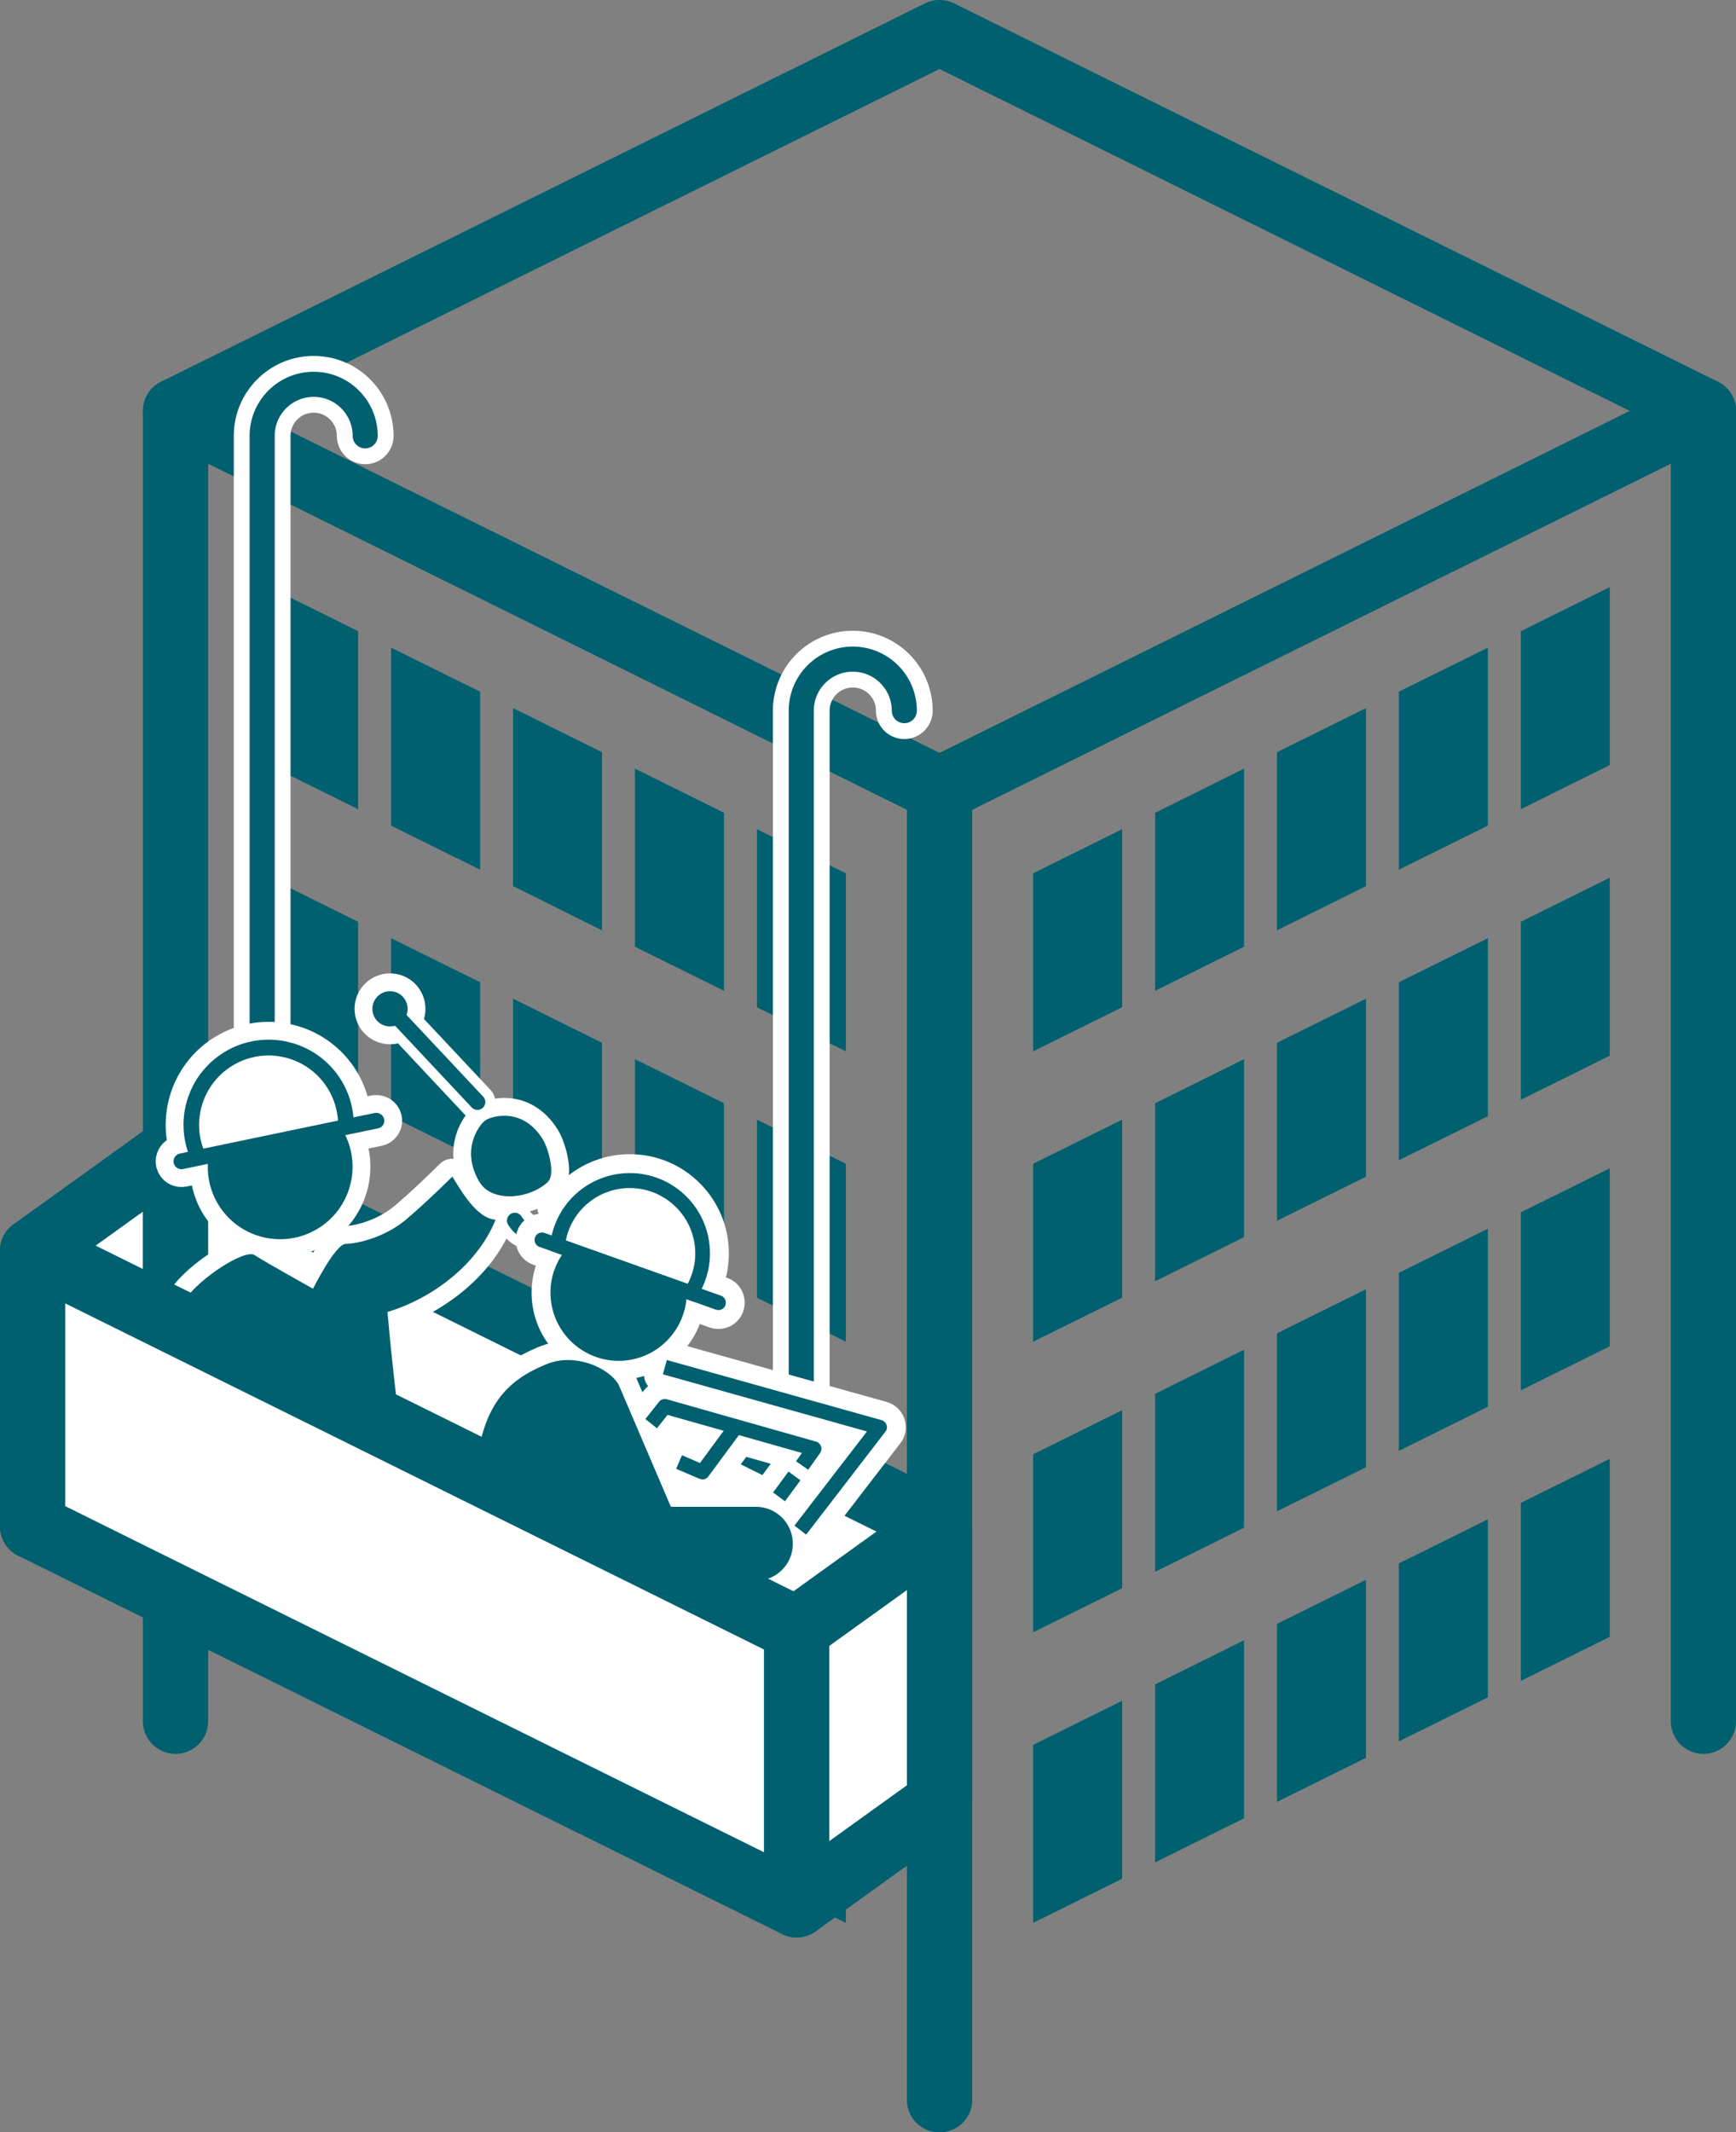 <?xml version="1.0" encoding="UTF-8"?>
<svg id="_レイヤー_2" data-name="レイヤー 2" xmlns="http://www.w3.org/2000/svg" viewBox="0 0 130.06 159.68">
  <rect x="0" y="0" width="130.06" height="159.68" fill="#808080" stroke="none"/>
  <defs>
    <style>
      .cls-1 {
        stroke-width: 1.18px;
      }

      .cls-1, .cls-2, .cls-3, .cls-4, .cls-5, .cls-6, .cls-7 {
        stroke-linecap: round;
        stroke-linejoin: round;
      }

      .cls-1, .cls-2, .cls-3, .cls-5 {
        stroke: #00606f;
      }

      .cls-1, .cls-2, .cls-4, .cls-5, .cls-6, .cls-7 {
        fill: none;
      }

      .cls-2, .cls-3 {
        stroke-width: 4.89px;
      }

      .cls-8 {
        fill: #00606f;
      }

      .cls-8, .cls-9 {
        stroke-width: 0px;
      }

      .cls-3, .cls-9 {
        fill: #fff;
      }

      .cls-4 {
        stroke-width: 2.67px;
      }

      .cls-4, .cls-6, .cls-7 {
        stroke: #fff;
      }

      .cls-5 {
        stroke-width: 1.88px;
      }

      .cls-6 {
        stroke-width: 4.25px;
      }

      .cls-7 {
        stroke-width: 2.83px;
      }
    </style>
  </defs>
  <g id="Design">
    <g>
      <polygon class="cls-2" points="127.62 30.78 70.39 2.44 13.15 30.78 70.39 59.12 127.62 30.78"/>
      <g>
        <g>
          <polygon class="cls-8" points="26.83 60.6 20.17 57.3 20.17 43.97 26.83 47.27 26.83 60.6"/>
          <polygon class="cls-8" points="35.97 65.13 29.3 61.83 29.3 48.5 35.97 51.8 35.97 65.13"/>
          <polygon class="cls-8" points="45.1 69.67 38.44 66.36 38.44 53.03 45.1 56.33 45.1 69.67"/>
          <polygon class="cls-8" points="54.24 74.2 47.57 70.9 47.57 57.56 54.24 60.87 54.24 74.2"/>
          <polygon class="cls-8" points="63.37 78.73 56.71 75.43 56.71 62.1 63.37 65.4 63.37 78.73"/>
          <polygon class="cls-8" points="26.83 82.36 20.17 79.06 20.17 65.73 26.83 69.03 26.83 82.36"/>
          <polygon class="cls-8" points="35.97 86.89 29.3 83.59 29.3 70.26 35.97 73.56 35.97 86.89"/>
          <polygon class="cls-8" points="45.1 91.42 38.44 88.12 38.44 74.79 45.1 78.09 45.1 91.42"/>
          <polygon class="cls-8" points="54.24 95.95 47.57 92.65 47.57 79.32 54.24 82.62 54.24 95.95"/>
          <polygon class="cls-8" points="63.37 100.48 56.71 97.18 56.71 83.85 63.37 87.15 63.37 100.48"/>
          <polygon class="cls-8" points="26.83 104.12 20.17 100.82 20.17 87.49 26.83 90.79 26.83 104.12"/>
          <polygon class="cls-8" points="35.97 108.65 29.3 105.35 29.3 92.02 35.97 95.32 35.97 108.65"/>
          <polygon class="cls-8" points="45.1 113.18 38.44 109.88 38.44 96.55 45.1 99.85 45.1 113.18"/>
          <polygon class="cls-8" points="54.24 117.71 47.57 114.41 47.57 101.08 54.24 104.38 54.24 117.71"/>
          <polygon class="cls-8" points="63.37 122.24 56.71 118.94 56.71 105.61 63.37 108.91 63.37 122.24"/>
          <polygon class="cls-8" points="26.83 125.88 20.17 122.58 20.17 109.25 26.83 112.55 26.83 125.88"/>
          <polygon class="cls-8" points="35.97 130.41 29.3 127.11 29.3 113.78 35.97 117.08 35.97 130.41"/>
          <polygon class="cls-8" points="45.1 134.94 38.44 131.64 38.44 118.31 45.1 121.61 45.1 134.94"/>
          <polygon class="cls-8" points="54.24 139.47 47.57 136.17 47.57 122.84 54.24 126.14 54.24 139.47"/>
          <polygon class="cls-8" points="63.37 144 56.71 140.7 56.71 127.37 63.37 130.67 63.37 144"/>
        </g>
        <polyline class="cls-2" points="13.15 128.9 13.15 30.78 70.39 59.12 70.39 157.24"/>
      </g>
    </g>
    <g>
      <g>
        <polygon class="cls-8" points="113.94 60.6 120.6 57.3 120.6 43.97 113.94 47.27 113.94 60.6"/>
        <polygon class="cls-8" points="104.8 65.13 111.47 61.83 111.47 48.5 104.8 51.8 104.8 65.13"/>
        <polygon class="cls-8" points="95.67 69.67 102.34 66.36 102.34 53.03 95.67 56.33 95.67 69.67"/>
        <polygon class="cls-8" points="86.54 74.2 93.2 70.9 93.2 57.56 86.54 60.87 86.54 74.2"/>
        <polygon class="cls-8" points="77.4 78.73 84.07 75.43 84.07 62.1 77.4 65.4 77.4 78.73"/>
        <polygon class="cls-8" points="113.94 82.36 120.6 79.06 120.6 65.73 113.94 69.03 113.94 82.36"/>
        <polygon class="cls-8" points="104.8 86.89 111.47 83.59 111.47 70.26 104.8 73.56 104.8 86.89"/>
        <polygon class="cls-8" points="95.67 91.42 102.34 88.12 102.34 74.79 95.67 78.09 95.67 91.42"/>
        <polygon class="cls-8" points="86.54 95.95 93.2 92.65 93.2 79.32 86.54 82.62 86.54 95.95"/>
        <polygon class="cls-8" points="77.4 100.48 84.07 97.18 84.07 83.85 77.4 87.15 77.4 100.48"/>
        <polygon class="cls-8" points="113.94 104.12 120.6 100.82 120.6 87.49 113.94 90.79 113.94 104.12"/>
        <polygon class="cls-8" points="104.8 108.65 111.47 105.35 111.47 92.02 104.8 95.32 104.8 108.65"/>
        <polygon class="cls-8" points="95.67 113.18 102.34 109.88 102.34 96.55 95.67 99.85 95.67 113.18"/>
        <polygon class="cls-8" points="86.54 117.71 93.2 114.41 93.2 101.08 86.54 104.38 86.54 117.71"/>
        <polygon class="cls-8" points="77.4 122.24 84.07 118.94 84.07 105.61 77.4 108.91 77.4 122.24"/>
        <polygon class="cls-8" points="113.94 125.88 120.6 122.58 120.6 109.25 113.94 112.55 113.94 125.88"/>
        <polygon class="cls-8" points="104.8 130.41 111.47 127.11 111.47 113.78 104.8 117.08 104.8 130.41"/>
        <polygon class="cls-8" points="95.67 134.94 102.34 131.64 102.34 118.31 95.67 121.61 95.67 134.94"/>
        <polygon class="cls-8" points="86.54 139.47 93.2 136.17 93.2 122.84 86.54 126.14 86.54 139.47"/>
        <polygon class="cls-8" points="77.4 144 84.07 140.7 84.07 127.37 77.4 130.67 77.4 144"/>
      </g>
      <polyline class="cls-2" points="127.62 128.9 127.62 30.78 70.39 59.12 70.39 157.24"/>
    </g>
    <g>
      <path class="cls-6" d="m67.75,53.22c0-2.13-1.73-3.86-3.86-3.86s-3.86,1.73-3.86,3.86v54.97"/>
      <path class="cls-5" d="m67.75,53.22c0-2.13-1.73-3.86-3.86-3.86s-3.86,1.73-3.86,3.86v54.97"/>
    </g>
    <g>
      <path class="cls-6" d="m27.36,32.64c0-2.13-1.73-3.86-3.86-3.86s-3.86,1.73-3.86,3.86v54.97"/>
      <path class="cls-5" d="m27.36,32.64c0-2.13-1.73-3.86-3.86-3.86s-3.86,1.73-3.86,3.86v54.97"/>
    </g>
    <g>
      <polygon class="cls-3" points="2.44 114.31 13.15 106.61 13.15 85.97 2.44 93.67 2.44 114.31"/>
      <polygon class="cls-3" points="70.39 134.95 13.15 106.61 13.15 85.97 70.39 114.31 70.39 134.95"/>
      <polygon class="cls-3" points="59.68 142.65 70.39 134.95 70.39 114.31 59.68 122.01 59.68 142.65"/>
      <g>
        <g>
          <circle class="cls-4" cx="20.12" cy="84.15" r="5.57"/>
          <path class="cls-4" d="m28.07,83.35l-1.59.33c-.08-.97-.39-1.92-.9-2.76-1.83-3.01-5.77-3.96-8.77-2.13-2.57,1.57-3.67,4.68-2.73,7.47l-.61.13c-.32.07-.52.38-.46.7.07.32.38.52.7.46l1.86-.39c-.04,1.03.2,2.09.78,3.04,1.56,2.56,4.9,3.37,7.46,1.81,2.41-1.47,3.27-4.51,2.06-7l.63-.13h0l1.82-.38c.07-.01.13-.04.19-.07.21-.13.32-.37.27-.62-.07-.32-.38-.52-.7-.46Zm-10.65-3.55c2.45-1.49,5.66-.71,7.15,1.74.44.72.7,1.54.75,2.38l-10.09,2.1c-.84-2.31.05-4.92,2.19-6.22Z"/>
          <path class="cls-4" d="m40.67,85.33c-1.54-2.5-3.9-1.72-4.32-1.42s-1.89,2.18-.42,4.62c.9,1.5,3.66,1.32,5.1,0,.63-.58.02-2.59-.36-3.2Z"/>
          <path class="cls-4" d="m41.57,90.33c.78,1.62-1.81,2.99-3,1.08"/>
          <path class="cls-4" d="m33.89,88.11c.6.96,1.8,3.15,3.24,3.23-1.38,3.43-4.86,5.95-8.1,6.91.42,4.74.84,7.8.84,7.8h-8.98s-1.52-4.08-1.7-4.56-.6.06-.6,1.86v2.7h-4.38c-.9-5.04-1.44-7.08-.36-8.7s4.5-3.84,5.22-3.36c.72.48,4.38,2.52,4.38,2.52,0,0,1.68-3.36,2.46-3.36s2.88-.45,4.5-1.81c1.62-1.37,3.48-3.23,3.48-3.23Z"/>
          <line class="cls-4" x1="35.77" y1="82.53" x2="29.22" y2="75.55"/>
          <circle class="cls-4" cx="29.22" cy="75.55" r="1.32"/>
        </g>
        <g>
          <circle class="cls-9" cx="20.12" cy="84.15" r="5.57"/>
          <path class="cls-8" d="m28.07,83.35l-1.59.33c-.08-.97-.39-1.92-.9-2.76-1.83-3.01-5.77-3.96-8.77-2.13-2.57,1.57-3.67,4.68-2.73,7.47l-.61.13c-.32.07-.52.38-.46.7.07.32.38.52.7.46l1.86-.39c-.04,1.03.2,2.09.78,3.04,1.56,2.56,4.9,3.37,7.46,1.81,2.41-1.47,3.27-4.51,2.06-7l.63-.13h0l1.82-.38c.07-.01.13-.04.19-.07.21-.13.32-.37.27-.62-.07-.32-.38-.52-.7-.46Zm-10.65-3.55c2.45-1.49,5.66-.71,7.15,1.74.44.72.7,1.54.75,2.38l-10.09,2.1c-.84-2.31.05-4.92,2.19-6.22Z"/>
          <path class="cls-8" d="m40.67,85.33c-1.54-2.5-3.9-1.72-4.32-1.42s-1.89,2.18-.42,4.62c.9,1.5,3.66,1.32,5.1,0,.63-.58.02-2.59-.36-3.2Z"/>
          <path class="cls-1" d="m41.57,90.33c.78,1.62-1.81,2.99-3,1.08"/>
          <path class="cls-8" d="m33.89,88.11c.6.96,1.8,3.15,3.24,3.23-1.38,3.43-4.86,5.95-8.1,6.91.42,4.74.84,7.8.84,7.8h-8.98s-1.52-4.08-1.7-4.56-.6.06-.6,1.86v2.7h-4.38c-.9-5.04-1.44-7.08-.36-8.7s4.5-3.84,5.22-3.36c.72.48,4.38,2.52,4.38,2.52,0,0,1.68-3.36,2.46-3.36s2.88-.45,4.5-1.81c1.62-1.37,3.48-3.23,3.48-3.23Z"/>
          <line class="cls-1" x1="35.77" y1="82.53" x2="29.22" y2="75.55"/>
          <circle class="cls-8" cx="29.22" cy="75.55" r="1.32"/>
        </g>
      </g>
      <g>
        <g>
          <circle class="cls-7" cx="47.24" cy="93.52" r="5.31"/>
          <path class="cls-7" d="m51.99,97.49l-10.82-3.85.05-.44c.33-3.05,2.9-5.35,5.97-5.35,3.31,0,6,2.69,6,6.01,0,1.16-.33,2.28-.96,3.26l-.24.37Zm-9.6-4.59l9.13,3.25c.37-.7.57-1.48.57-2.28,0-2.7-2.2-4.9-4.9-4.9-2.36,0-4.35,1.66-4.8,3.93Z"/>
          <path class="cls-7" d="m42.45,93.51c-.75.89-1.21,2.04-1.21,3.29,0,2.82,2.29,5.11,5.11,5.11s5.1-2.29,5.1-5.11c0-.03,0-.06,0-.09l-9-3.2Z"/>
          <path class="cls-7" d="m53.83,98.11c-.06,0-.12-.01-.19-.03l-13.22-4.7c-.29-.1-.44-.42-.34-.71.1-.29.42-.44.71-.34l13.22,4.7c.29.1.44.42.34.71-.08.23-.29.37-.52.37Z"/>
          <path class="cls-7" d="m56.62,118.38h-7.97c-.99,0-1.91-.53-2.4-1.39l-6.34-11.04c-.76-1.33-.38-3.18,1.02-3.78,2.05-.88,4.65.2,5.42,1.53l3.91,9.14h6.37c1.53,0,2.77,1.24,2.77,2.77s-1.24,2.77-2.77,2.77Z"/>
          <path class="cls-7" d="m60.4,114.93l-.88-.68,5.43-7.05-15.29-4.28.3-1.07,16.08,4.5c.18.05.32.18.38.36s.03.37-.09.51l-5.93,7.7Z"/>
          <path class="cls-7" d="m60.55,110.07l-.91-.64.44-.62-10.07-2.85-.79,1-.87-.69,1.02-1.29c.14-.18.37-.25.59-.19l11.18,3.17c.17.05.31.18.37.35s.03.36-.07.5l-.89,1.26Z"/>
          <rect class="cls-7" x="57.97" y="110.76" width="1.95" height="1.11" transform="translate(-65.63 92.68) rotate(-53.59)"/>
          <path class="cls-7" d="m52.64,110.79c-.07,0-.15-.01-.22-.04l-1.76-.75.43-1.02,1.35.58,2.25-3.05.89.66-2.51,3.4c-.11.15-.27.23-.45.23Z"/>
          <path class="cls-7" d="m40.93,102.17c-2.11.85-3.98,2.16-4.83,5.37s-1.27,9.83-1.27,9.83h9.34l-3.24-15.2Z"/>
        </g>
        <g>
          <circle class="cls-9" cx="47.24" cy="93.52" r="5.31"/>
          <path class="cls-8" d="m51.99,97.49l-10.82-3.85.05-.44c.33-3.05,2.9-5.35,5.97-5.35,3.31,0,6,2.69,6,6.01,0,1.16-.33,2.28-.96,3.26l-.24.37Zm-9.6-4.59l9.13,3.25c.37-.7.57-1.48.57-2.28,0-2.7-2.2-4.9-4.9-4.9-2.36,0-4.35,1.66-4.8,3.93Z"/>
          <path class="cls-8" d="m42.45,93.51c-.75.89-1.21,2.04-1.21,3.29,0,2.82,2.29,5.11,5.11,5.11s5.1-2.29,5.1-5.11c0-.03,0-.06,0-.09l-9-3.2Z"/>
          <path class="cls-8" d="m53.83,98.11c-.06,0-.12-.01-.19-.03l-13.22-4.7c-.29-.1-.44-.42-.34-.71.1-.29.42-.44.71-.34l13.22,4.7c.29.1.44.42.34.71-.08.23-.29.37-.52.37Z"/>
          <path class="cls-8" d="m56.62,118.38h-7.97c-.99,0-1.91-.53-2.4-1.39l-6.34-11.04c-.76-1.33-.38-3.18,1.02-3.78,2.05-.88,4.65.2,5.42,1.53l3.91,9.14h6.37c1.53,0,2.77,1.24,2.77,2.77s-1.24,2.77-2.77,2.77Z"/>
          <path class="cls-8" d="m60.4,114.93l-.88-.68,5.43-7.05-15.29-4.28.3-1.07,16.08,4.5c.18.05.32.18.38.36s.03.37-.09.51l-5.93,7.7Z"/>
          <path class="cls-8" d="m60.55,110.07l-.91-.64.44-.62-10.07-2.85-.79,1-.87-.69,1.02-1.29c.14-.18.37-.25.59-.19l11.18,3.17c.17.05.31.18.37.35s.03.36-.07.5l-.89,1.26Z"/>
          <rect class="cls-8" x="57.97" y="110.76" width="1.95" height="1.11" transform="translate(-65.63 92.68) rotate(-53.59)"/>
          <path class="cls-8" d="m52.64,110.79c-.07,0-.15-.01-.22-.04l-1.76-.75.43-1.02,1.35.58,2.25-3.05.89.66-2.51,3.4c-.11.15-.27.23-.45.23Z"/>
          <path class="cls-8" d="m40.93,102.17c-2.11.85-3.98,2.16-4.83,5.37s-1.27,9.83-1.27,9.83h9.34l-3.24-15.2Z"/>
        </g>
      </g>
      <polygon class="cls-3" points="59.68 142.65 2.44 114.31 2.44 93.67 59.68 122.01 59.68 142.65"/>
    </g>
  </g>
</svg>